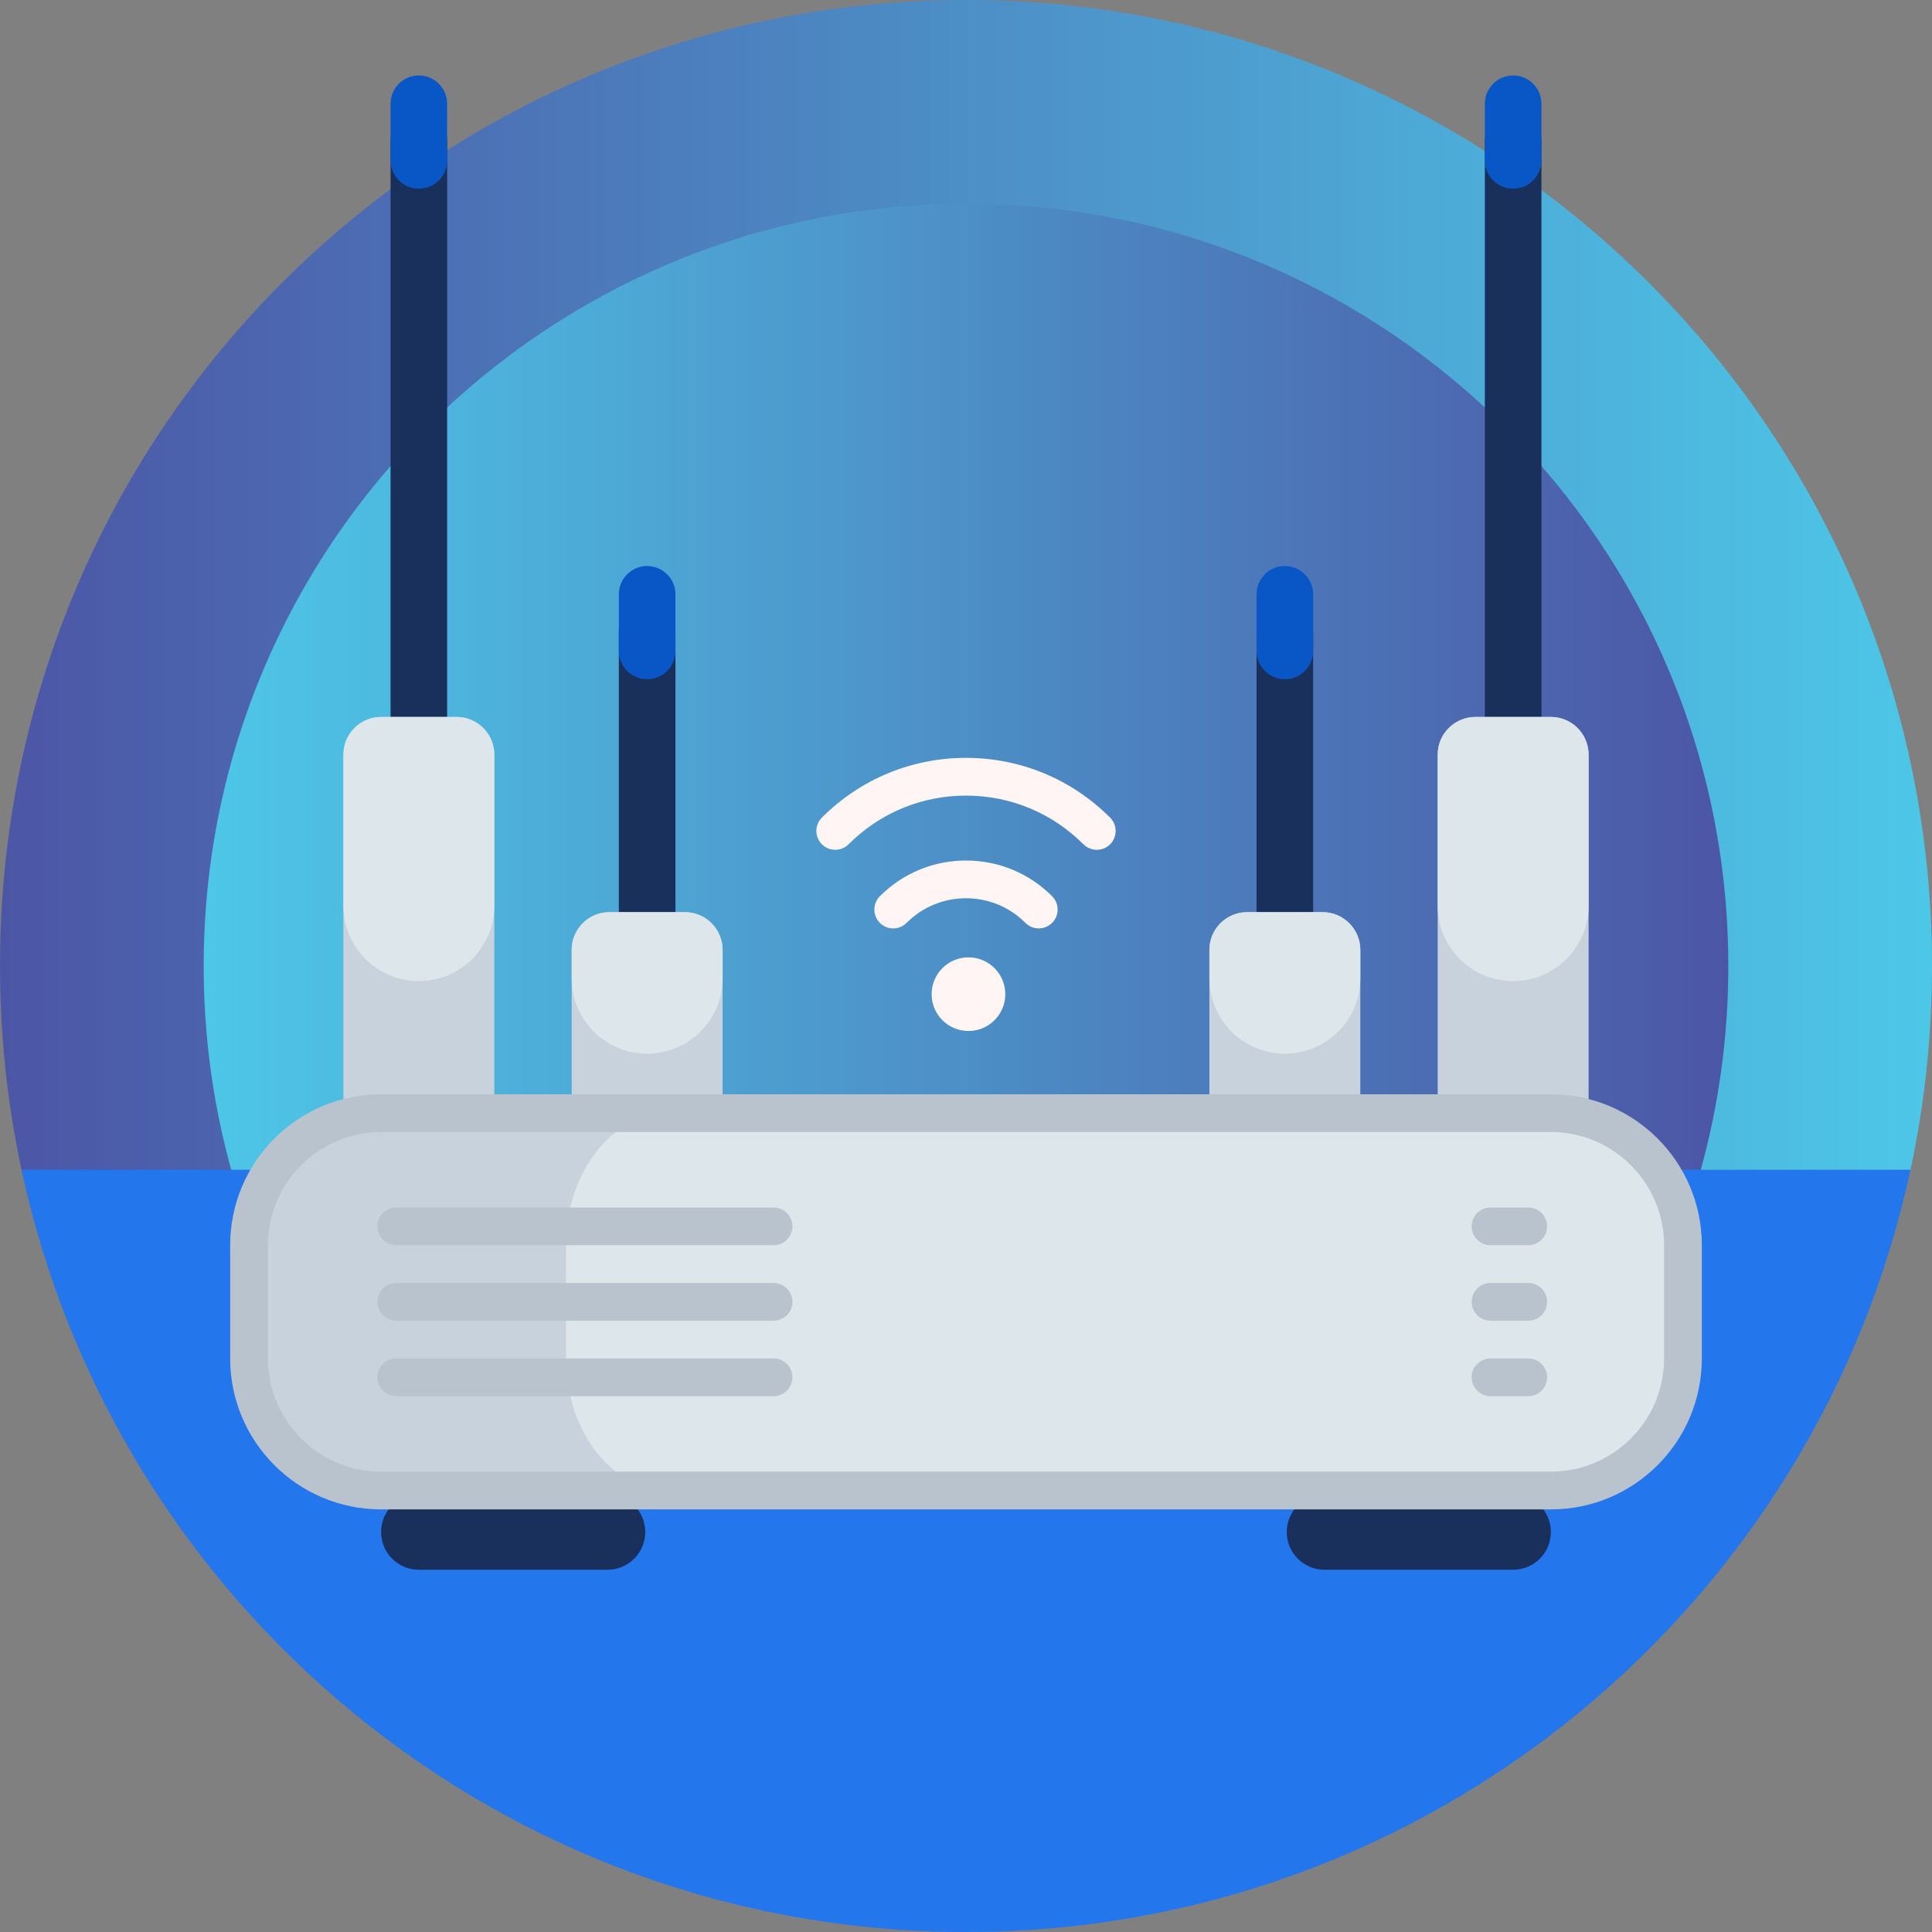 <?xml version="1.0" encoding="utf-8"?>
<!-- Generator: Adobe Illustrator 25.2.1, SVG Export Plug-In . SVG Version: 6.00 Build 0)  -->
<svg version="1.1" id="Capa_1" xmlns="http://www.w3.org/2000/svg" xmlns:xlink="http://www.w3.org/1999/xlink" x="0px" y="0px"
	 viewBox="0 0 512 512" style="enable-background:new 0 0 512 512;" xml:space="preserve">
<rect x="0" y="0" width="512" height="512" fill="#808080" stroke="none"/>
<style type="text/css">
	.st0{fill:url(#SVGID_1_);}
	.st1{fill:url(#SVGID_2_);}
	.st2{fill:#2476ED;}
	.st3{fill:#19305C;}
	.st4{fill:#0956C6;}
	.st5{fill:#FFF5F5;}
	.st6{fill:#C8D2DC;}
	.st7{fill:#DCE6EB;}
	.st8{fill:#B9C3CD;}
</style>
<g>
	<linearGradient id="SVGID_1_" gradientUnits="userSpaceOnUse" x1="5.960081e-05" y1="158.668" x2="512" y2="158.668">
		<stop  offset="0" style="stop-color:#4C56A6"/>
		<stop  offset="1" style="stop-color:#4DC7E7"/>
	</linearGradient>
	<path class="st0" d="M5.779,310.34c-3.894-18.015-5.892-36.736-5.774-55.944C0.871,113.042,115.212-0.306,256.568,0.001
		C397.691,0.307,512,114.804,512,256c0,18.663-1.997,36.859-5.789,54.386c-0.879,4.061-4.491,6.949-8.646,6.949H14.49
		C10.306,317.335,6.663,314.43,5.779,310.34L5.779,310.34z"/>
	<linearGradient id="SVGID_2_" gradientUnits="userSpaceOnUse" x1="53.979" y1="256" x2="458.021" y2="256">
		<stop  offset="0" style="stop-color:#4DC7E7"/>
		<stop  offset="1" style="stop-color:#4C56A6"/>
	</linearGradient>
	<path class="st1" d="M458.021,256c0,111.573-90.448,202.021-202.021,202.021S53.979,367.573,53.979,256S144.427,53.979,256,53.979
		S458.021,144.427,458.021,256z"/>
	<path class="st2" d="M506.294,310C481.504,425.453,378.859,512,256,512S30.496,425.453,5.706,310H506.294z"/>
	<path class="st3" d="M179,167.5V290c0,4.142-3.358,7.5-7.5,7.5s-7.5-3.358-7.5-7.5V167.5c0-4.142,3.358-7.5,7.5-7.5
		S179,163.358,179,167.5z M340.5,160c-4.142,0-7.5,3.358-7.5,7.5V290c0,4.142,3.358,7.5,7.5,7.5s7.5-3.358,7.5-7.5V167.5
		C348,163.358,344.642,160,340.5,160z M111,30c-4.142,0-7.5,3.358-7.5,7.5v185c0,4.142,3.358,7.5,7.5,7.5s7.5-3.358,7.5-7.5v-185
		C118.5,33.358,115.142,30,111,30z M401,30c-4.142,0-7.5,3.358-7.5,7.5v185c0,4.142,3.358,7.5,7.5,7.5s7.5-3.358,7.5-7.5v-185
		C408.5,33.358,405.142,30,401,30z"/>
	<path class="st3" d="M171,406c0,5.523-4.477,10-10,10h-50c-5.523,0-10-4.477-10-10s4.477-10,10-10h50
		C166.523,396,171,400.477,171,406z M401,396h-50c-5.523,0-10,4.477-10,10s4.477,10,10,10h50c5.523,0,10-4.477,10-10
		S406.523,396,401,396z"/>
	<path class="st4" d="M179,157.5v15c0,4.142-3.358,7.5-7.5,7.5s-7.5-3.358-7.5-7.5v-15c0-4.142,3.358-7.5,7.5-7.5
		S179,153.358,179,157.5z M340.5,150c-4.142,0-7.5,3.358-7.5,7.5v15c0,4.142,3.358,7.5,7.5,7.5s7.5-3.358,7.5-7.5v-15
		C348,153.358,344.642,150,340.5,150z M111,20c-4.142,0-7.5,3.358-7.5,7.5v15c0,4.142,3.358,7.5,7.5,7.5s7.5-3.358,7.5-7.5v-15
		C118.5,23.358,115.142,20,111,20z M401,20c-4.142,0-7.5,3.358-7.5,7.5v15c0,4.142,3.358,7.5,7.5,7.5s7.5-3.358,7.5-7.5v-15
		C408.5,23.358,405.142,20,401,20z"/>
	<path class="st5" d="M278.819,237.504c1.953,1.953,1.953,5.119,0,7.071c-0.976,0.976-2.256,1.464-3.535,1.464
		s-2.56-0.488-3.535-1.464c-4.211-4.211-9.805-6.53-15.749-6.53c-5.945,0-11.538,2.319-15.75,6.53c-1.951,1.952-5.119,1.952-7.07,0
		c-1.953-1.953-1.953-5.119,0-7.071c6.1-6.1,14.204-9.459,22.82-9.459C264.616,228.045,272.72,231.405,278.819,237.504z
		 M294.19,216.674c-10.208-10.208-23.771-15.831-38.19-15.831s-27.982,5.622-38.19,15.831c-1.953,1.953-1.953,5.119,0,7.071
		c1.951,1.952,5.119,1.952,7.07,0c8.32-8.32,19.372-12.902,31.12-12.902c11.748,0,22.8,4.582,31.12,12.902
		c0.976,0.976,2.256,1.464,3.535,1.464s2.56-0.488,3.535-1.464C296.144,221.793,296.144,218.627,294.19,216.674z M256.651,253.705
		c-5.391,0-9.762,4.37-9.762,9.762c0,5.391,4.371,9.762,9.762,9.762s9.762-4.37,9.762-9.762S262.042,253.705,256.651,253.705z"/>
	<path class="st6" d="M446,330v30c0,19.299-15.701,35-35,35H101c-19.299,0-35-15.701-35-35v-30c0-15.825,10.558-29.232,25-33.545
		V200c0-5.523,4.477-10,10-10h20c5.523,0,10,4.477,10,10v95h20.5v-43.27c0-5.523,4.477-10,10-10h20c5.523,0,10,4.477,10,10V295h129
		v-43.27c0-5.523,4.477-10,10-10h20c5.523,0,10,4.477,10,10V295H381v-95c0-5.523,4.477-10,10-10h20c5.523,0,10,4.477,10,10v96.455
		C435.442,300.768,446,314.175,446,330z"/>
	<path class="st7" d="M191.5,251.73v7.5c0,11.046-8.954,20-20,20s-20-8.954-20-20v-7.5c0-5.523,4.477-10,10-10h20
		C187.023,241.73,191.5,246.207,191.5,251.73L191.5,251.73z M350.5,241.73h-20c-5.523,0-10,4.477-10,10v7.5c0,11.046,8.954,20,20,20
		s20-8.954,20-20v-7.5C360.5,246.207,356.023,241.73,350.5,241.73L350.5,241.73z M121,190h-20c-5.523,0-10,4.477-10,10v40
		c0,11.046,8.954,20,20,20s20-8.954,20-20v-40C131,194.477,126.523,190,121,190z M411,190h-20c-5.523,0-10,4.477-10,10v40
		c0,11.046,8.954,20,20,20s20-8.954,20-20v-40C421,194.477,416.523,190,411,190z M418.737,395C433.77,395,446,379.299,446,360v-30
		c0-19.299-12.23-35-27.263-35H177.263C162.23,295,150,310.701,150,330v30c0,19.299,12.23,35,27.263,35H418.737z"/>
	<path class="st8" d="M411,300c16.542,0,30,13.458,30,30v30c0,16.542-13.458,30-30,30H101c-16.542,0-30-13.458-30-30v-30
		c0-16.542,13.458-30,30-30H411z M411,290H101c-22.091,0-40,17.909-40,40v30c0,22.091,17.909,40,40,40h310c22.091,0,40-17.909,40-40
		v-30C451,307.909,433.091,290,411,290z M210,325c0-2.761-2.239-5-5-5H105c-2.761,0-5,2.239-5,5s2.239,5,5,5h100
		C207.761,330,210,327.761,210,325z M210,345c0-2.761-2.239-5-5-5H105c-2.761,0-5,2.239-5,5s2.239,5,5,5h100
		C207.761,350,210,347.761,210,345z M210,365c0-2.761-2.239-5-5-5H105c-2.761,0-5,2.239-5,5s2.239,5,5,5h100
		C207.761,370,210,367.761,210,365z M410,325c0-2.761-2.239-5-5-5h-10c-2.761,0-5,2.239-5,5s2.239,5,5,5h10
		C407.761,330,410,327.761,410,325z M410,345c0-2.761-2.239-5-5-5h-10c-2.761,0-5,2.239-5,5s2.239,5,5,5h10
		C407.761,350,410,347.761,410,345z M410,365c0-2.761-2.239-5-5-5h-10c-2.761,0-5,2.239-5,5s2.239,5,5,5h10
		C407.761,370,410,367.761,410,365z"/>
</g>
</svg>

